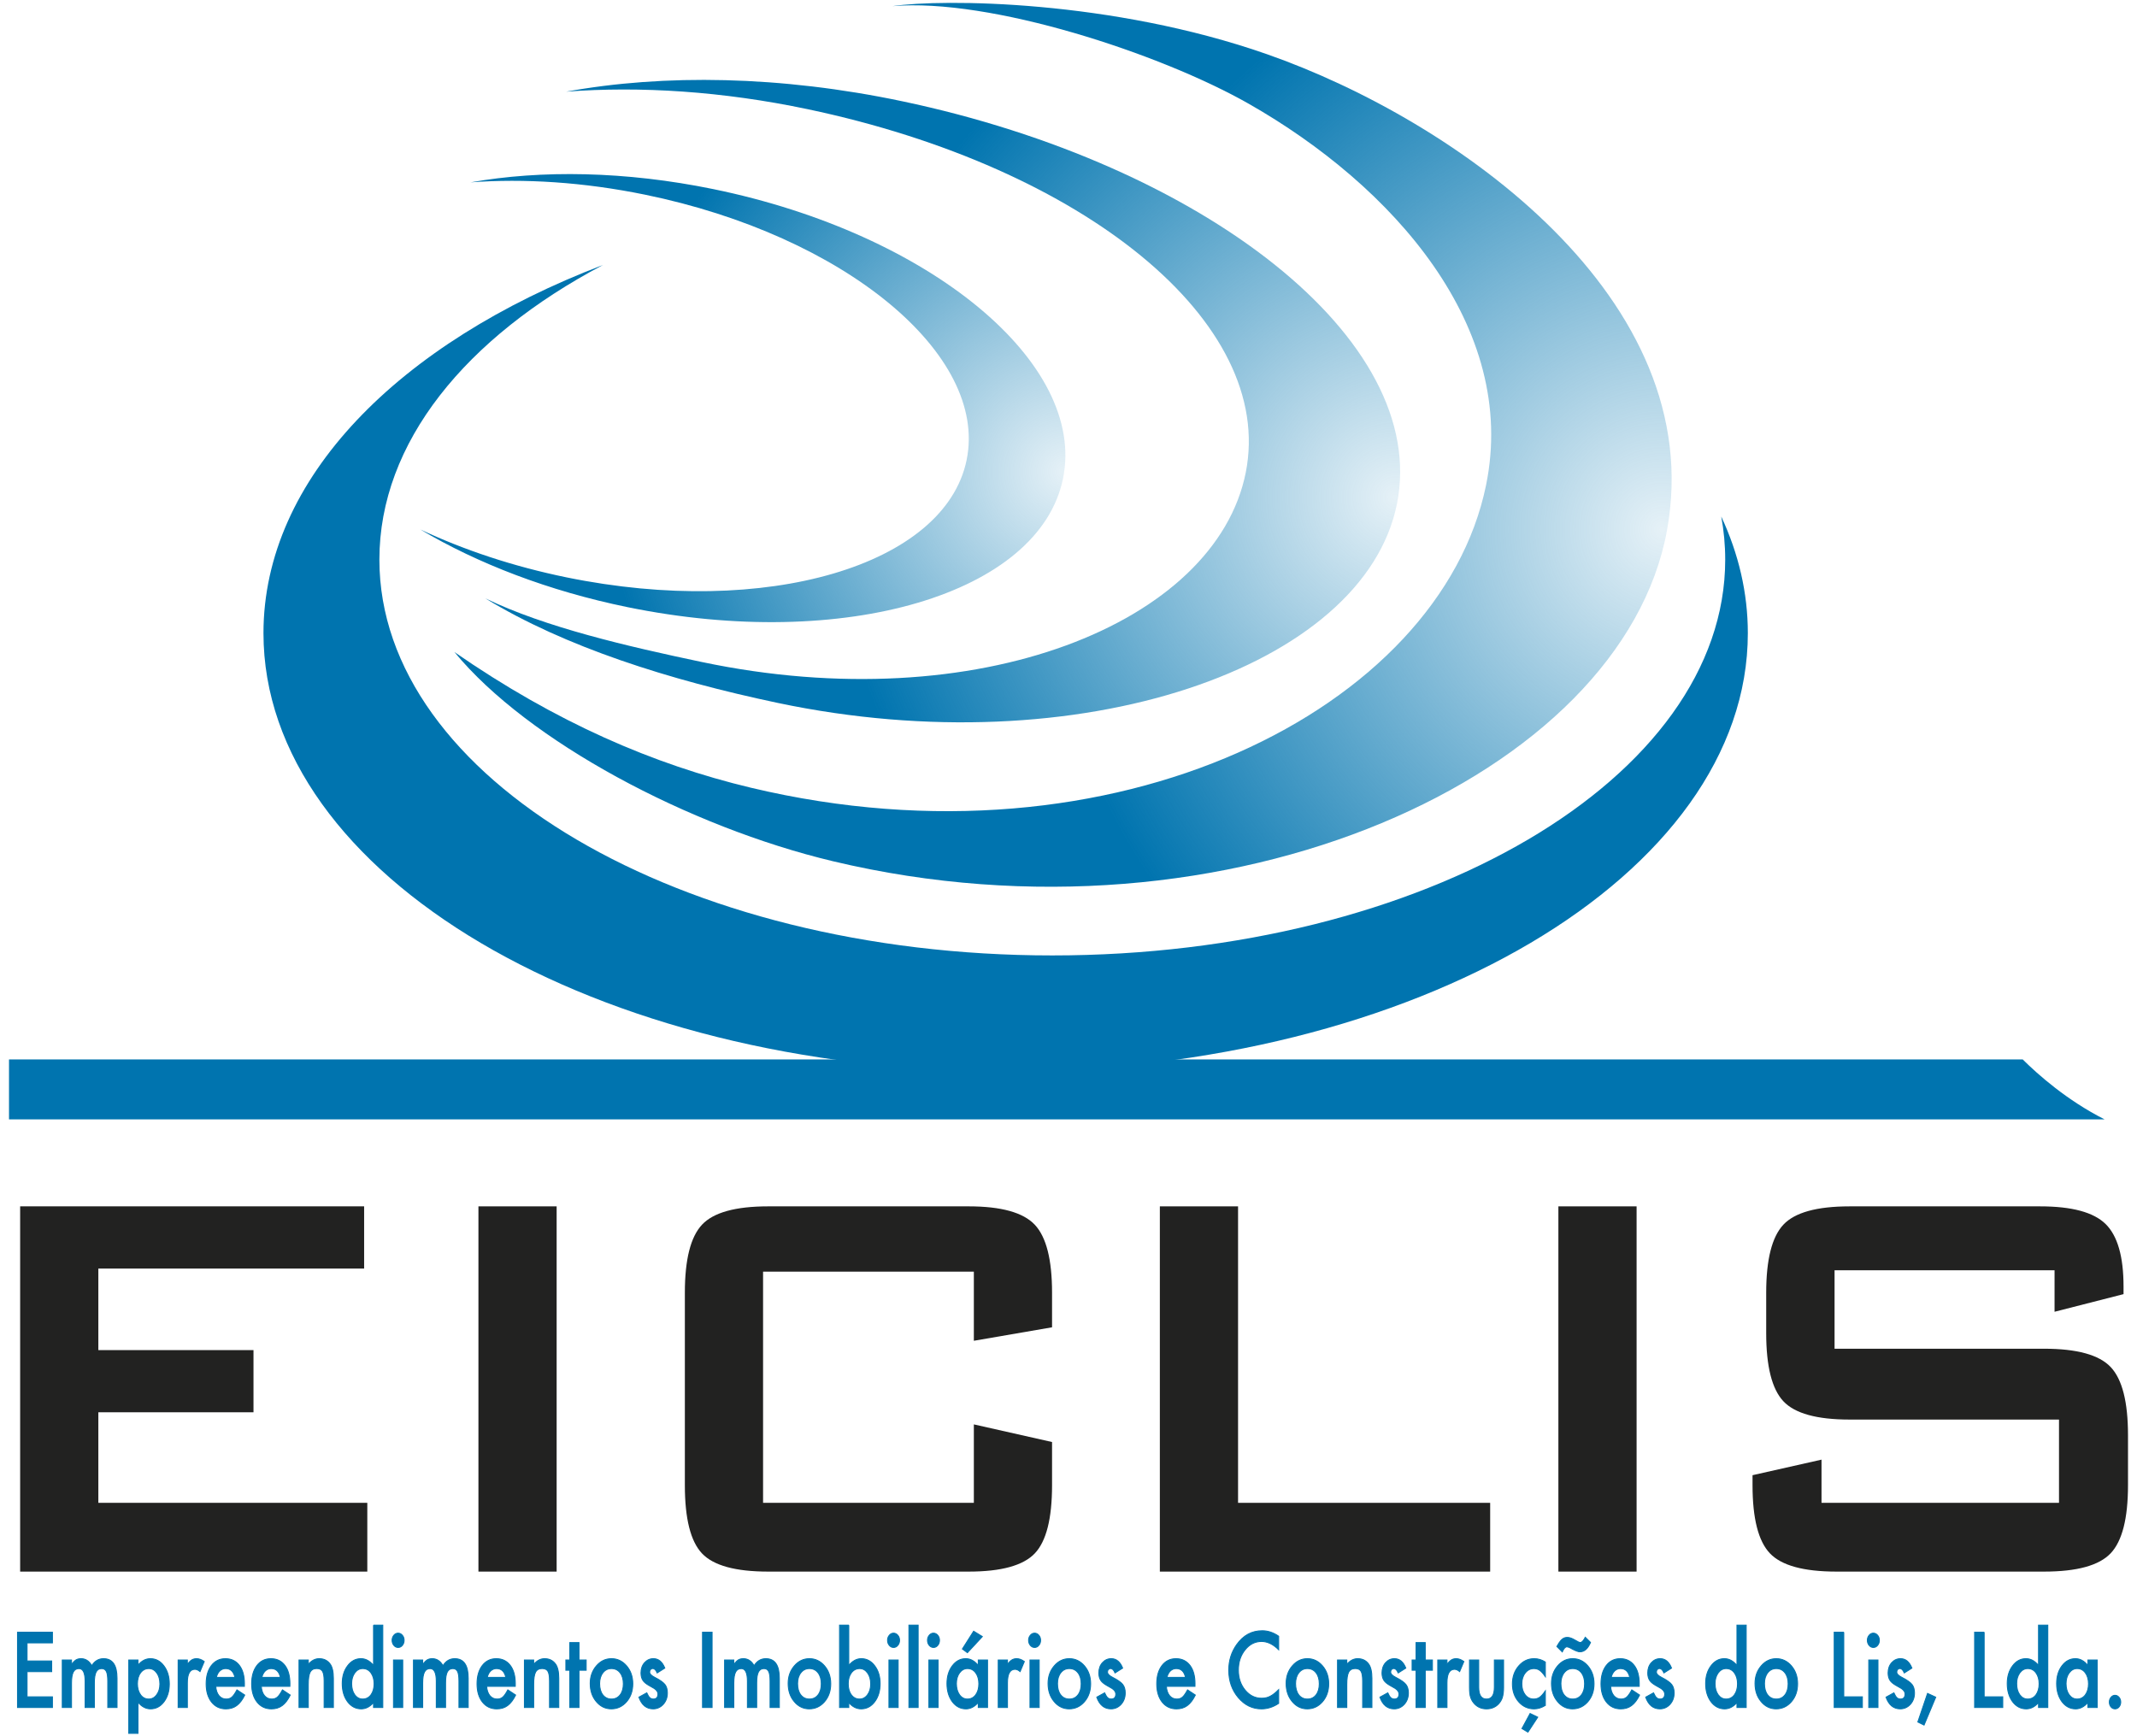 <?xml version="1.0" encoding="utf-8"?>
<!-- Generator: Adobe Illustrator 17.0.0, SVG Export Plug-In . SVG Version: 6.00 Build 0)  -->
<!DOCTYPE svg PUBLIC "-//W3C//DTD SVG 1.1//EN" "http://www.w3.org/Graphics/SVG/1.1/DTD/svg11.dtd">
<svg version="1.1" id="Camada_1" xmlns="http://www.w3.org/2000/svg" xmlns:xlink="http://www.w3.org/1999/xlink" x="0px" y="0px"
	 width="453.543px" height="368.504px" viewBox="0 0 453.543 368.504" style="enable-background:new 0 0 453.543 368.504;"
	 xml:space="preserve">
<style type="text/css">
	.st0{fill:#0074AF;}
	.st1{fill:url(#SVGID_1_);}
	.st2{fill:url(#SVGID_2_);}
	.st3{fill:url(#SVGID_3_);}
	.st4{fill:#222221;}
	.st5{fill:#0074AF;stroke:#0074AF;stroke-width:0.2;stroke-miterlimit:10;}
</style>
<g>
	<path class="st0" d="M365.308,109.631c0.553,3.004,0.84,6.056,0.84,9.147c0,46.397-63.94,84.008-142.814,84.008
		S80.519,165.174,80.519,118.777c0-24.846,18.338-47.171,47.485-62.552c-43.378,16.566-72.087,45.38-72.087,78.153
		c0,51.368,70.522,93.009,157.516,93.009s157.516-41.642,157.516-93.009C370.948,125.809,368.982,117.511,365.308,109.631z"/>
	<radialGradient id="SVGID_1_" cx="226.046" cy="100.094" r="97.269" gradientUnits="userSpaceOnUse">
		<stop  offset="0" style="stop-color:#0074AF;stop-opacity:0.1"/>
		<stop  offset="1" style="stop-color:#0074AF"/>
	</radialGradient>
	<path class="st1" d="M151.362,40.132c-18.629-3.817-36.496-4.086-51.5-1.43c11.366-0.843,23.99-0.056,37.021,2.614
		c42.299,8.666,72.864,33.875,68.269,56.305c-4.595,22.431-42.611,33.589-84.91,24.923c-11.337-2.323-21.831-5.834-31.031-10.162
		c12.141,7.213,27.208,13.046,43.972,16.481c46.025,9.429,87.405-2.79,92.424-27.292C230.627,77.068,197.386,49.561,151.362,40.132z
		"/>
	<radialGradient id="SVGID_2_" cx="296.058" cy="105.53" r="119.027" gradientUnits="userSpaceOnUse">
		<stop  offset="0" style="stop-color:#0074AF;stop-opacity:0.1"/>
		<stop  offset="1" style="stop-color:#0074AF"/>
	</radialGradient>
	<path class="st2" d="M191.485,21.492c-25.803-5.435-50.551-5.819-71.333-2.037c15.743-1.201,33.229-0.079,51.279,3.722
		c58.589,12.341,99.325,45.18,92.96,77.122s-56.905,52.539-115.494,40.198c-15.703-3.308-33.154-7.337-45.898-13.499
		c16.816,10.271,38.877,17.308,62.097,22.199c63.749,13.428,124.44-7.405,131.393-42.298
		C303.442,72.007,255.234,34.92,191.485,21.492z"/>
	<radialGradient id="SVGID_3_" cx="352.79" cy="112.406" r="131.624" gradientUnits="userSpaceOnUse">
		<stop  offset="0" style="stop-color:#0074AF;stop-opacity:0.1"/>
		<stop  offset="1" style="stop-color:#0074AF"/>
	</radialGradient>
	<path class="st3" d="M268.89,11.504C235.892-0.048,200.077-0.268,189.394,1.305c20.745-1.791,56.855,10.042,75.596,20.699
		c30.598,17.399,57.297,47.398,50.397,80.996c-9.731,47.387-78.788,82.603-155.992,64.197
		c-20.692-4.933-41.398-13.885-62.947-28.799c15.549,18.899,49.748,37.103,80.346,44.398
		c84.004,20.028,167.482-18.215,176.991-70.196C362.785,63.402,308.921,25.518,268.89,11.504z"/>
	<path class="st0" d="M429.287,224.858H1.911v12.731h444.766C438.674,233.551,432.477,228.029,429.287,224.858z"/>
	<g>
		<path class="st4" d="M4.275,333.564v-77.52H77.28v13.201H20.873v17.308H53.8v13.201H20.873v19.215h57.082v14.595H4.275z"/>
		<path class="st4" d="M101.54,333.564v-77.52h16.598v77.52H101.54z"/>
		<path class="st4" d="M206.683,269.905h-44.734v49.064h44.734v-16.648l16.598,3.741v9.167c0,7.09-1.226,11.918-3.677,14.485
			c-2.452,2.567-7.118,3.85-14.001,3.85h-42.575c-6.928,0-11.605-1.284-14.034-3.85c-2.429-2.567-3.644-7.395-3.644-14.485v-40.85
			c0-7.041,1.214-11.856,3.644-14.448c2.429-2.591,7.107-3.887,14.034-3.887h42.575c6.882,0,11.548,1.296,14.001,3.887
			c2.451,2.592,3.677,7.407,3.677,14.448v7.334l-16.598,2.86V269.905z"/>
		<path class="st4" d="M246.159,333.564v-77.52h16.598v62.926h53.506v14.595H246.159z"/>
		<path class="st4" d="M330.742,333.564v-77.52h16.598v77.52H330.742z"/>
		<path class="st4" d="M436.046,269.612h-46.691v16.648h44.464c6.972,0,11.683,1.296,14.136,3.887
			c2.451,2.592,3.677,7.407,3.677,14.448v10.634c0,7.041-1.226,11.857-3.677,14.448c-2.452,2.592-7.164,3.887-14.136,3.887h-44.06
			c-6.973,0-11.684-1.295-14.136-3.887c-2.452-2.591-3.677-7.407-3.677-14.448v-2.127l14.641-3.3v9.168h50.402v-17.675h-44.464
			c-6.928,0-11.605-1.295-14.034-3.887c-2.429-2.591-3.644-7.407-3.644-14.448v-8.58c0-7.041,1.215-11.856,3.644-14.448
			c2.429-2.591,7.107-3.887,14.034-3.887h40.484c6.702,0,11.324,1.247,13.866,3.74c2.541,2.494,3.812,6.919,3.812,13.275v1.614
			l-14.641,3.74V269.612z"/>
	</g>
	<g>
		<path class="st5" d="M11.128,348.693H5.745v3.841h5.226v2.267H5.745v5.342h5.382v2.267H3.719v-15.982h7.409V348.693z"/>
		<path class="st5" d="M13.219,352.327h1.957v0.932c0.376-0.47,0.698-0.787,0.965-0.953c0.284-0.172,0.641-0.259,1.07-0.259
			c0.956,0,1.713,0.497,2.269,1.491c0.615-0.994,1.446-1.491,2.496-1.491c1.907,0,2.861,1.377,2.861,4.131v6.231h-1.965v-5.601
			c0-0.966-0.099-1.648-0.296-2.049c-0.203-0.407-0.536-0.611-1-0.611c-0.539,0-0.932,0.242-1.178,0.725
			c-0.247,0.483-0.37,1.26-0.37,2.329v5.207h-1.965v-5.569c0-1.794-0.435-2.691-1.304-2.691c-0.551,0-0.952,0.245-1.205,0.735
			c-0.252,0.49-0.378,1.263-0.378,2.318v5.207h-1.957V352.327z"/>
		<path class="st5" d="M29.284,367.895h-1.957v-15.568h1.957v1.097c0.771-0.918,1.646-1.377,2.626-1.377
			c1.165,0,2.125,0.511,2.878,1.532c0.765,1.015,1.148,2.295,1.148,3.841c0,1.511-0.38,2.771-1.139,3.778
			c-0.754,1.001-1.705,1.501-2.852,1.501c-0.991,0-1.878-0.473-2.661-1.418V367.895z M33.935,357.429
			c0-0.966-0.221-1.752-0.661-2.359c-0.446-0.614-1.008-0.922-1.687-0.922c-0.719,0-1.302,0.297-1.748,0.891
			s-0.669,1.373-0.669,2.339c0,0.946,0.223,1.726,0.669,2.34c0.44,0.601,1.021,0.9,1.739,0.9c0.678,0,1.237-0.304,1.678-0.911
			C33.709,359.1,33.935,358.34,33.935,357.429z"/>
		<path class="st5" d="M37.808,352.327h1.957v0.9c0.359-0.448,0.678-0.756,0.956-0.922c0.284-0.172,0.621-0.259,1.009-0.259
			c0.516,0,1.055,0.2,1.617,0.601l-0.896,2.133c-0.371-0.317-0.733-0.477-1.087-0.477c-1.066,0-1.6,0.96-1.6,2.878v5.228h-1.957
			V352.327z"/>
		<path class="st5" d="M51.864,357.916h-6.069c0.052,0.828,0.278,1.487,0.678,1.977c0.4,0.483,0.913,0.725,1.539,0.725
			c0.487,0,0.89-0.138,1.209-0.414c0.313-0.275,0.669-0.786,1.069-1.532l1.652,1.098c-0.255,0.518-0.525,0.961-0.809,1.33
			c-0.284,0.369-0.589,0.673-0.913,0.911c-0.325,0.238-0.675,0.412-1.052,0.522s-0.786,0.166-1.226,0.166
			c-1.264,0-2.278-0.483-3.043-1.449c-0.765-0.974-1.147-2.264-1.147-3.872c0-1.594,0.371-2.884,1.113-3.871
			c0.748-0.973,1.739-1.46,2.974-1.46c1.247,0,2.232,0.474,2.957,1.419c0.719,0.938,1.078,2.239,1.078,3.902L51.864,357.916z
			 M49.856,356.011c-0.272-1.242-0.931-1.863-1.974-1.863c-0.238,0-0.46,0.043-0.669,0.13c-0.208,0.086-0.398,0.21-0.569,0.372
			c-0.171,0.162-0.317,0.357-0.439,0.585c-0.122,0.228-0.214,0.486-0.278,0.776H49.856z"/>
		<path class="st5" d="M61.52,357.916h-6.069c0.052,0.828,0.278,1.487,0.678,1.977c0.4,0.483,0.913,0.725,1.539,0.725
			c0.487,0,0.89-0.138,1.209-0.414c0.313-0.275,0.669-0.786,1.069-1.532l1.652,1.098c-0.255,0.518-0.525,0.961-0.809,1.33
			c-0.284,0.369-0.589,0.673-0.913,0.911c-0.325,0.238-0.675,0.412-1.052,0.522s-0.786,0.166-1.226,0.166
			c-1.264,0-2.278-0.483-3.043-1.449c-0.765-0.974-1.147-2.264-1.147-3.872c0-1.594,0.371-2.884,1.113-3.871
			c0.748-0.973,1.739-1.46,2.974-1.46c1.247,0,2.232,0.474,2.957,1.419c0.719,0.938,1.078,2.239,1.078,3.902L61.52,357.916z
			 M59.512,356.011c-0.272-1.242-0.931-1.863-1.974-1.863c-0.238,0-0.46,0.043-0.669,0.13c-0.208,0.086-0.398,0.21-0.569,0.372
			c-0.171,0.162-0.317,0.357-0.439,0.585c-0.122,0.228-0.214,0.486-0.278,0.776H59.512z"/>
		<path class="st5" d="M63.463,352.327h1.965v0.932c0.684-0.808,1.455-1.212,2.313-1.212c0.985,0,1.753,0.37,2.304,1.108
			c0.476,0.628,0.713,1.652,0.713,3.074v6.18h-1.965v-5.631c0-0.994-0.116-1.681-0.348-2.061c-0.226-0.386-0.638-0.579-1.235-0.579
			c-0.649,0-1.11,0.255-1.382,0.766c-0.267,0.504-0.4,1.384-0.4,2.64v4.865h-1.965V352.327z"/>
		<path class="st5" d="M79.275,344.925h1.965v17.483h-1.965v-1.056c-0.771,0.897-1.644,1.346-2.617,1.346
			c-1.16,0-2.122-0.504-2.887-1.512c-0.759-1.028-1.139-2.312-1.139-3.851c0-1.504,0.379-2.761,1.139-3.768
			c0.754-1.015,1.702-1.522,2.844-1.522c0.991,0,1.878,0.483,2.661,1.449V344.925z M74.632,357.336c0,0.966,0.218,1.753,0.652,2.36
			c0.446,0.614,1.009,0.921,1.687,0.921c0.725,0,1.31-0.297,1.756-0.89c0.446-0.614,0.669-1.395,0.669-2.34s-0.223-1.726-0.669-2.34
			c-0.446-0.6-1.026-0.9-1.739-0.9c-0.672,0-1.234,0.304-1.687,0.911C74.855,355.673,74.632,356.432,74.632,357.336z"/>
		<path class="st5" d="M83.218,348.134c0-0.407,0.125-0.76,0.374-1.057c0.249-0.296,0.548-0.444,0.896-0.444
			c0.354,0,0.655,0.148,0.904,0.444c0.25,0.29,0.374,0.646,0.374,1.066s-0.125,0.78-0.374,1.077
			c-0.243,0.297-0.542,0.444-0.896,0.444s-0.655-0.147-0.904-0.444C83.343,348.924,83.218,348.562,83.218,348.134z M85.471,352.327
			v10.082h-1.957v-10.082H85.471z"/>
		<path class="st5" d="M87.752,352.327h1.957v0.932c0.376-0.47,0.698-0.787,0.965-0.953c0.284-0.172,0.641-0.259,1.07-0.259
			c0.956,0,1.713,0.497,2.269,1.491c0.615-0.994,1.446-1.491,2.496-1.491c1.907,0,2.861,1.377,2.861,4.131v6.231h-1.965v-5.601
			c0-0.966-0.099-1.648-0.296-2.049c-0.203-0.407-0.536-0.611-1-0.611c-0.539,0-0.932,0.242-1.178,0.725
			c-0.247,0.483-0.37,1.26-0.37,2.329v5.207h-1.965v-5.569c0-1.794-0.435-2.691-1.304-2.691c-0.551,0-0.952,0.245-1.205,0.735
			c-0.252,0.49-0.378,1.263-0.378,2.318v5.207h-1.957V352.327z"/>
		<path class="st5" d="M109.355,357.916h-6.069c0.052,0.828,0.278,1.487,0.678,1.977c0.4,0.483,0.913,0.725,1.539,0.725
			c0.487,0,0.89-0.138,1.209-0.414c0.313-0.275,0.669-0.786,1.069-1.532l1.652,1.098c-0.255,0.518-0.525,0.961-0.809,1.33
			c-0.284,0.369-0.589,0.673-0.913,0.911c-0.325,0.238-0.675,0.412-1.052,0.522s-0.786,0.166-1.226,0.166
			c-1.264,0-2.278-0.483-3.043-1.449c-0.765-0.974-1.147-2.264-1.147-3.872c0-1.594,0.371-2.884,1.113-3.871
			c0.748-0.973,1.739-1.46,2.974-1.46c1.247,0,2.232,0.474,2.957,1.419c0.719,0.938,1.078,2.239,1.078,3.902L109.355,357.916z
			 M107.347,356.011c-0.272-1.242-0.931-1.863-1.974-1.863c-0.238,0-0.46,0.043-0.669,0.13c-0.208,0.086-0.398,0.21-0.569,0.372
			c-0.171,0.162-0.317,0.357-0.439,0.585c-0.122,0.228-0.214,0.486-0.278,0.776H107.347z"/>
		<path class="st5" d="M111.299,352.327h1.965v0.932c0.684-0.808,1.455-1.212,2.313-1.212c0.985,0,1.753,0.37,2.304,1.108
			c0.476,0.628,0.713,1.652,0.713,3.074v6.18h-1.965v-5.631c0-0.994-0.116-1.681-0.348-2.061c-0.226-0.386-0.638-0.579-1.235-0.579
			c-0.649,0-1.11,0.255-1.382,0.766c-0.267,0.504-0.4,1.384-0.4,2.64v4.865h-1.965V352.327z"/>
		<path class="st5" d="M122.885,354.5v7.908h-1.957V354.5h-0.834v-2.174h0.834v-3.696h1.957v3.696h1.522v2.174H122.885z"/>
		<path class="st5" d="M125.263,357.295c0-1.456,0.438-2.695,1.313-3.717c0.875-1.021,1.942-1.532,3.2-1.532
			c1.264,0,2.336,0.515,3.217,1.543c0.87,1.028,1.304,2.291,1.304,3.788c0,1.512-0.438,2.778-1.313,3.8
			c-0.881,1.014-1.962,1.521-3.243,1.521c-1.27,0-2.333-0.518-3.191-1.553C125.691,360.124,125.263,358.841,125.263,357.295z
			 M127.262,357.336c0,1.008,0.226,1.805,0.678,2.392c0.464,0.593,1.076,0.89,1.835,0.89c0.765,0,1.376-0.293,1.834-0.88
			c0.458-0.586,0.687-1.369,0.687-2.35c0-0.979-0.229-1.763-0.687-2.35c-0.464-0.594-1.075-0.891-1.834-0.891
			c-0.748,0-1.354,0.297-1.817,0.891S127.262,356.398,127.262,357.336z"/>
		<path class="st5" d="M141.092,354.044l-1.617,1.025c-0.255-0.621-0.571-0.932-0.948-0.932c-0.18,0-0.333,0.07-0.461,0.212
			s-0.191,0.322-0.191,0.543c0,0.387,0.377,0.77,1.13,1.149c1.038,0.531,1.736,1.021,2.096,1.47
			c0.359,0.449,0.539,1.053,0.539,1.812c0,0.974-0.301,1.788-0.904,2.443c-0.585,0.621-1.293,0.932-2.122,0.932
			c-1.42,0-2.426-0.825-3.018-2.475l1.67-0.921c0.231,0.483,0.409,0.79,0.53,0.921c0.237,0.263,0.521,0.394,0.852,0.394
			c0.661,0,0.991-0.358,0.991-1.076c0-0.414-0.255-0.801-0.765-1.159c-0.197-0.117-0.394-0.231-0.591-0.342s-0.397-0.225-0.6-0.342
			c-0.568-0.331-0.968-0.662-1.2-0.994c-0.296-0.421-0.443-0.962-0.443-1.625c0-0.876,0.252-1.601,0.756-2.174
			c0.516-0.572,1.142-0.859,1.878-0.859C139.759,352.046,140.565,352.712,141.092,354.044z"/>
		<path class="st5" d="M151.127,346.426v15.982H149.1v-15.982H151.127z"/>
		<path class="st5" d="M153.783,352.327h1.957v0.932c0.376-0.47,0.698-0.787,0.965-0.953c0.284-0.172,0.641-0.259,1.07-0.259
			c0.956,0,1.713,0.497,2.269,1.491c0.615-0.994,1.446-1.491,2.496-1.491c1.907,0,2.861,1.377,2.861,4.131v6.231h-1.965v-5.601
			c0-0.966-0.099-1.648-0.296-2.049c-0.203-0.407-0.536-0.611-1-0.611c-0.539,0-0.932,0.242-1.178,0.725
			c-0.247,0.483-0.37,1.26-0.37,2.329v5.207h-1.965v-5.569c0-1.794-0.435-2.691-1.304-2.691c-0.551,0-0.952,0.245-1.205,0.735
			c-0.252,0.49-0.378,1.263-0.378,2.318v5.207h-1.957V352.327z"/>
		<path class="st5" d="M167.274,357.295c0-1.456,0.438-2.695,1.313-3.717c0.875-1.021,1.942-1.532,3.2-1.532
			c1.264,0,2.336,0.515,3.217,1.543c0.87,1.028,1.304,2.291,1.304,3.788c0,1.512-0.438,2.778-1.313,3.8
			c-0.881,1.014-1.962,1.521-3.243,1.521c-1.27,0-2.333-0.518-3.191-1.553C167.702,360.124,167.274,358.841,167.274,357.295z
			 M169.273,357.336c0,1.008,0.226,1.805,0.678,2.392c0.464,0.593,1.076,0.89,1.835,0.89c0.765,0,1.376-0.293,1.834-0.88
			c0.458-0.586,0.687-1.369,0.687-2.35c0-0.979-0.229-1.763-0.687-2.35c-0.464-0.594-1.075-0.891-1.834-0.891
			c-0.748,0-1.354,0.297-1.817,0.891S169.273,356.398,169.273,357.336z"/>
		<path class="st5" d="M180.139,344.925v8.57c0.782-0.966,1.669-1.449,2.661-1.449c1.142,0,2.092,0.508,2.852,1.522
			c0.759,1.007,1.139,2.264,1.139,3.768c0,1.553-0.383,2.836-1.148,3.851c-0.759,1.008-1.719,1.512-2.878,1.512
			c-0.98,0-1.855-0.448-2.626-1.346v1.056h-1.957v-17.483H180.139z M184.79,357.44c0-0.966-0.221-1.753-0.661-2.36
			c-0.446-0.621-1.005-0.932-1.678-0.932c-0.719,0-1.304,0.301-1.756,0.9c-0.446,0.594-0.669,1.367-0.669,2.319
			c0,0.979,0.22,1.763,0.661,2.35c0.441,0.601,1.021,0.9,1.739,0.9c0.678,0,1.24-0.3,1.687-0.9
			C184.564,359.11,184.79,358.351,184.79,357.44z"/>
		<path class="st5" d="M188.368,348.134c0-0.407,0.125-0.76,0.374-1.057c0.249-0.296,0.548-0.444,0.896-0.444
			c0.354,0,0.655,0.148,0.904,0.444c0.25,0.29,0.374,0.646,0.374,1.066s-0.125,0.78-0.374,1.077
			c-0.243,0.297-0.542,0.444-0.896,0.444s-0.655-0.147-0.904-0.444C188.492,348.924,188.368,348.562,188.368,348.134z
			 M190.62,352.327v10.082h-1.957v-10.082H190.62z"/>
		<path class="st5" d="M194.859,344.925v17.483h-1.957v-17.483H194.859z"/>
		<path class="st5" d="M196.845,348.134c0-0.407,0.125-0.76,0.374-1.057c0.249-0.296,0.548-0.444,0.896-0.444
			c0.354,0,0.655,0.148,0.904,0.444c0.25,0.29,0.374,0.646,0.374,1.066s-0.125,0.78-0.374,1.077
			c-0.243,0.297-0.542,0.444-0.896,0.444s-0.655-0.147-0.904-0.444C196.97,348.924,196.845,348.562,196.845,348.134z
			 M199.097,352.327v10.082h-1.957v-10.082H199.097z"/>
		<path class="st5" d="M207.623,352.327h1.965v10.082h-1.965v-1.056c-0.806,0.897-1.672,1.346-2.6,1.346
			c-1.171,0-2.139-0.504-2.904-1.512c-0.759-1.028-1.139-2.312-1.139-3.851c0-1.512,0.379-2.771,1.139-3.778
			c0.76-1.008,1.71-1.512,2.852-1.512c0.986,0,1.87,0.483,2.652,1.449V352.327z M202.979,357.336c0,0.966,0.218,1.753,0.652,2.36
			c0.446,0.614,1.009,0.921,1.687,0.921c0.725,0,1.31-0.297,1.756-0.89c0.446-0.614,0.669-1.395,0.669-2.34s-0.223-1.726-0.669-2.34
			c-0.446-0.6-1.026-0.9-1.739-0.9c-0.672,0-1.234,0.304-1.687,0.911C203.202,355.673,202.979,356.432,202.979,357.336z
			 M208.484,347.358l-3.165,3.416l-1.07-0.787l2.392-3.768L208.484,347.358z"/>
		<path class="st5" d="M211.862,352.327h1.957v0.9c0.359-0.448,0.678-0.756,0.956-0.922c0.284-0.172,0.621-0.259,1.009-0.259
			c0.516,0,1.055,0.2,1.617,0.601l-0.896,2.133c-0.371-0.317-0.733-0.477-1.087-0.477c-1.066,0-1.6,0.96-1.6,2.878v5.228h-1.957
			V352.327z"/>
		<path class="st5" d="M218.3,348.134c0-0.407,0.125-0.76,0.374-1.057c0.249-0.296,0.548-0.444,0.896-0.444
			c0.354,0,0.655,0.148,0.904,0.444c0.25,0.29,0.374,0.646,0.374,1.066s-0.125,0.78-0.374,1.077
			c-0.243,0.297-0.542,0.444-0.896,0.444s-0.655-0.147-0.904-0.444C218.425,348.924,218.3,348.562,218.3,348.134z M220.553,352.327
			v10.082h-1.957v-10.082H220.553z"/>
		<path class="st5" d="M222.434,357.295c0-1.456,0.438-2.695,1.313-3.717c0.875-1.021,1.942-1.532,3.2-1.532
			c1.264,0,2.336,0.515,3.217,1.543c0.87,1.028,1.304,2.291,1.304,3.788c0,1.512-0.438,2.778-1.313,3.8
			c-0.881,1.014-1.962,1.521-3.243,1.521c-1.27,0-2.333-0.518-3.191-1.553C222.863,360.124,222.434,358.841,222.434,357.295z
			 M224.434,357.336c0,1.008,0.226,1.805,0.678,2.392c0.464,0.593,1.076,0.89,1.835,0.89c0.765,0,1.376-0.293,1.834-0.88
			c0.458-0.586,0.687-1.369,0.687-2.35c0-0.979-0.229-1.763-0.687-2.35c-0.464-0.594-1.075-0.891-1.834-0.891
			c-0.748,0-1.354,0.297-1.817,0.891S224.434,356.398,224.434,357.336z"/>
		<path class="st5" d="M238.264,354.044l-1.617,1.025c-0.255-0.621-0.571-0.932-0.948-0.932c-0.18,0-0.333,0.07-0.461,0.212
			s-0.191,0.322-0.191,0.543c0,0.387,0.377,0.77,1.13,1.149c1.038,0.531,1.736,1.021,2.096,1.47
			c0.359,0.449,0.539,1.053,0.539,1.812c0,0.974-0.301,1.788-0.904,2.443c-0.585,0.621-1.293,0.932-2.122,0.932
			c-1.42,0-2.426-0.825-3.018-2.475l1.67-0.921c0.231,0.483,0.409,0.79,0.53,0.921c0.237,0.263,0.521,0.394,0.852,0.394
			c0.661,0,0.991-0.358,0.991-1.076c0-0.414-0.255-0.801-0.765-1.159c-0.197-0.117-0.394-0.231-0.591-0.342s-0.397-0.225-0.6-0.342
			c-0.568-0.331-0.968-0.662-1.2-0.994c-0.296-0.421-0.443-0.962-0.443-1.625c0-0.876,0.252-1.601,0.756-2.174
			c0.516-0.572,1.142-0.859,1.878-0.859C236.93,352.046,237.737,352.712,238.264,354.044z"/>
		<path class="st5" d="M253.611,357.916h-6.069c0.053,0.828,0.278,1.487,0.679,1.977c0.399,0.483,0.913,0.725,1.539,0.725
			c0.486,0,0.89-0.138,1.208-0.414c0.313-0.275,0.67-0.786,1.07-1.532l1.651,1.098c-0.255,0.518-0.524,0.961-0.809,1.33
			s-0.588,0.673-0.913,0.911c-0.324,0.238-0.675,0.412-1.052,0.522s-0.785,0.166-1.226,0.166c-1.265,0-2.278-0.483-3.044-1.449
			c-0.765-0.974-1.147-2.264-1.147-3.872c0-1.594,0.371-2.884,1.112-3.871c0.748-0.973,1.739-1.46,2.975-1.46
			c1.246,0,2.231,0.474,2.956,1.419c0.719,0.938,1.078,2.239,1.078,3.902L253.611,357.916z M251.602,356.011
			c-0.272-1.242-0.93-1.863-1.974-1.863c-0.237,0-0.461,0.043-0.669,0.13c-0.209,0.086-0.399,0.21-0.57,0.372
			s-0.317,0.357-0.438,0.585c-0.122,0.228-0.215,0.486-0.278,0.776H251.602z"/>
		<path class="st5" d="M271.376,347.285v2.857c-1.171-1.166-2.383-1.749-3.635-1.749c-1.38,0-2.542,0.59-3.487,1.77
			c-0.95,1.174-1.426,2.608-1.426,4.307c0,1.677,0.476,3.092,1.426,4.244c0.951,1.152,2.116,1.729,3.496,1.729
			c0.713,0,1.318-0.138,1.817-0.414c0.278-0.138,0.566-0.324,0.865-0.559c0.298-0.235,0.612-0.518,0.943-0.85v2.909
			c-1.16,0.78-2.377,1.17-3.652,1.17c-1.919,0-3.557-0.797-4.913-2.392c-1.351-1.607-2.025-3.547-2.025-5.817
			c0-2.036,0.564-3.851,1.695-5.445c1.392-1.952,3.191-2.929,5.399-2.929C269.086,346.116,270.251,346.505,271.376,347.285z"/>
		<path class="st5" d="M272.963,357.295c0-1.456,0.438-2.695,1.312-3.717c0.876-1.021,1.942-1.532,3.2-1.532
			c1.264,0,2.336,0.515,3.217,1.543c0.87,1.028,1.305,2.291,1.305,3.788c0,1.512-0.438,2.778-1.312,3.8
			c-0.882,1.014-1.963,1.521-3.244,1.521c-1.27,0-2.333-0.518-3.19-1.553C273.391,360.124,272.963,358.841,272.963,357.295z
			 M274.963,357.336c0,1.008,0.226,1.805,0.678,2.392c0.464,0.593,1.075,0.89,1.835,0.89c0.766,0,1.377-0.293,1.835-0.88
			c0.458-0.586,0.687-1.369,0.687-2.35c0-0.979-0.229-1.763-0.687-2.35c-0.464-0.594-1.075-0.891-1.835-0.891
			c-0.748,0-1.354,0.297-1.817,0.891S274.963,356.398,274.963,357.336z"/>
		<path class="st5" d="M283.87,352.327h1.966v0.932c0.684-0.808,1.455-1.212,2.312-1.212c0.985,0,1.754,0.37,2.305,1.108
			c0.475,0.628,0.713,1.652,0.713,3.074v6.18h-1.965v-5.631c0-0.994-0.116-1.681-0.349-2.061c-0.226-0.386-0.638-0.579-1.234-0.579
			c-0.649,0-1.11,0.255-1.383,0.766c-0.267,0.504-0.399,1.384-0.399,2.64v4.865h-1.966V352.327z"/>
		<path class="st5" d="M298.36,354.044l-1.617,1.025c-0.255-0.621-0.571-0.932-0.948-0.932c-0.18,0-0.333,0.07-0.461,0.212
			c-0.127,0.142-0.19,0.322-0.19,0.543c0,0.387,0.376,0.77,1.13,1.149c1.038,0.531,1.736,1.021,2.096,1.47
			c0.359,0.449,0.539,1.053,0.539,1.812c0,0.974-0.302,1.788-0.904,2.443c-0.586,0.621-1.293,0.932-2.122,0.932
			c-1.42,0-2.426-0.825-3.017-2.475l1.669-0.921c0.232,0.483,0.409,0.79,0.53,0.921c0.238,0.263,0.522,0.394,0.853,0.394
			c0.661,0,0.991-0.358,0.991-1.076c0-0.414-0.255-0.801-0.765-1.159c-0.197-0.117-0.395-0.231-0.592-0.342s-0.397-0.225-0.6-0.342
			c-0.568-0.331-0.969-0.662-1.2-0.994c-0.296-0.421-0.443-0.962-0.443-1.625c0-0.876,0.252-1.601,0.756-2.174
			c0.517-0.572,1.143-0.859,1.879-0.859C297.027,352.046,297.833,352.712,298.36,354.044z"/>
		<path class="st5" d="M302.486,354.5v7.908h-1.956V354.5h-0.835v-2.174h0.835v-3.696h1.956v3.696h1.521v2.174H302.486z"/>
		<path class="st5" d="M305.141,352.327h1.957v0.9c0.359-0.448,0.678-0.756,0.956-0.922c0.284-0.172,0.62-0.259,1.009-0.259
			c0.516,0,1.055,0.2,1.617,0.601l-0.896,2.133c-0.371-0.317-0.733-0.477-1.087-0.477c-1.066,0-1.6,0.96-1.6,2.878v5.228h-1.957
			V352.327z"/>
		<path class="st5" d="M313.833,352.327v5.786c0,1.67,0.554,2.505,1.66,2.505c1.107,0,1.661-0.835,1.661-2.505v-5.786h1.956v5.838
			c0,0.808-0.084,1.505-0.252,2.091c-0.162,0.524-0.443,0.997-0.843,1.418c-0.661,0.684-1.502,1.025-2.522,1.025
			c-1.014,0-1.852-0.342-2.513-1.025c-0.405-0.421-0.692-0.894-0.86-1.418c-0.163-0.469-0.244-1.166-0.244-2.091v-5.838H313.833z"/>
		<path class="st5" d="M327.975,352.761v3.095c-0.447-0.648-0.847-1.094-1.2-1.335c-0.348-0.249-0.757-0.373-1.227-0.373
			c-0.736,0-1.348,0.308-1.834,0.922c-0.487,0.614-0.73,1.384-0.73,2.308c0,0.946,0.234,1.723,0.704,2.329
			c0.476,0.607,1.081,0.911,1.817,0.911c0.47,0,0.884-0.12,1.243-0.362c0.348-0.234,0.757-0.689,1.227-1.366v3.074
			c-0.795,0.49-1.589,0.735-2.383,0.735c-1.311,0-2.406-0.504-3.287-1.512c-0.881-1.015-1.321-2.273-1.321-3.778
			c0-1.504,0.446-2.774,1.339-3.81s1.988-1.553,3.287-1.553C326.444,352.046,327.233,352.285,327.975,352.761z M326.357,364.468
			l-2.078,3.168l-1.27-0.756l1.73-3.198L326.357,364.468z"/>
		<path class="st5" d="M329.275,357.295c0-1.456,0.438-2.695,1.312-3.717c0.876-1.021,1.942-1.532,3.2-1.532
			c1.264,0,2.336,0.515,3.217,1.543c0.87,1.028,1.305,2.291,1.305,3.788c0,1.512-0.438,2.778-1.312,3.8
			c-0.882,1.014-1.963,1.521-3.244,1.521c-1.27,0-2.333-0.518-3.19-1.553C329.704,360.124,329.275,358.841,329.275,357.295z
			 M331.562,350.608l-1.14-1.149l0.252-0.424c0.162-0.276,0.319-0.509,0.47-0.699c0.15-0.189,0.305-0.345,0.461-0.466
			c0.156-0.12,0.318-0.207,0.487-0.259c0.168-0.052,0.351-0.077,0.548-0.077c0.452,0,0.977,0.18,1.573,0.538
			c0.604,0.366,0.991,0.549,1.165,0.549c0.325,0,0.685-0.373,1.078-1.118l1.104,1.098c-0.557,1.324-1.31,1.987-2.261,1.987
			c-0.324,0-0.854-0.193-1.591-0.58c-0.527-0.317-0.922-0.476-1.183-0.476C332.208,349.532,331.887,349.89,331.562,350.608z
			 M331.275,357.336c0,1.008,0.226,1.805,0.678,2.392c0.464,0.593,1.075,0.89,1.835,0.89c0.766,0,1.377-0.293,1.835-0.88
			c0.458-0.586,0.687-1.369,0.687-2.35c0-0.979-0.229-1.763-0.687-2.35c-0.464-0.594-1.075-0.891-1.835-0.891
			c-0.748,0-1.354,0.297-1.817,0.891S331.275,356.398,331.275,357.336z"/>
		<path class="st5" d="M347.895,357.916h-6.069c0.053,0.828,0.278,1.487,0.679,1.977c0.399,0.483,0.913,0.725,1.539,0.725
			c0.486,0,0.89-0.138,1.208-0.414c0.313-0.275,0.67-0.786,1.07-1.532l1.651,1.098c-0.255,0.518-0.524,0.961-0.809,1.33
			s-0.588,0.673-0.913,0.911c-0.324,0.238-0.675,0.412-1.052,0.522s-0.785,0.166-1.226,0.166c-1.265,0-2.278-0.483-3.044-1.449
			c-0.765-0.974-1.147-2.264-1.147-3.872c0-1.594,0.371-2.884,1.112-3.871c0.748-0.973,1.739-1.46,2.975-1.46
			c1.246,0,2.231,0.474,2.956,1.419c0.719,0.938,1.078,2.239,1.078,3.902L347.895,357.916z M345.887,356.011
			c-0.272-1.242-0.93-1.863-1.974-1.863c-0.237,0-0.461,0.043-0.669,0.13c-0.209,0.086-0.399,0.21-0.57,0.372
			s-0.317,0.357-0.438,0.585c-0.122,0.228-0.215,0.486-0.278,0.776H345.887z"/>
		<path class="st5" d="M354.76,354.044l-1.617,1.025c-0.255-0.621-0.571-0.932-0.948-0.932c-0.18,0-0.333,0.07-0.461,0.212
			c-0.127,0.142-0.19,0.322-0.19,0.543c0,0.387,0.376,0.77,1.13,1.149c1.038,0.531,1.736,1.021,2.096,1.47
			c0.359,0.449,0.539,1.053,0.539,1.812c0,0.974-0.302,1.788-0.904,2.443c-0.586,0.621-1.293,0.932-2.122,0.932
			c-1.42,0-2.426-0.825-3.017-2.475l1.669-0.921c0.232,0.483,0.409,0.79,0.53,0.921c0.238,0.263,0.522,0.394,0.853,0.394
			c0.661,0,0.991-0.358,0.991-1.076c0-0.414-0.255-0.801-0.765-1.159c-0.197-0.117-0.395-0.231-0.592-0.342s-0.397-0.225-0.6-0.342
			c-0.568-0.331-0.969-0.662-1.2-0.994c-0.296-0.421-0.443-0.962-0.443-1.625c0-0.876,0.252-1.601,0.756-2.174
			c0.517-0.572,1.143-0.859,1.879-0.859C353.427,352.046,354.232,352.712,354.76,354.044z"/>
		<path class="st5" d="M368.638,344.925h1.966v17.483h-1.966v-1.056c-0.771,0.897-1.643,1.346-2.617,1.346
			c-1.159,0-2.121-0.504-2.887-1.512c-0.76-1.028-1.139-2.312-1.139-3.851c0-1.504,0.379-2.761,1.139-3.768
			c0.754-1.015,1.701-1.522,2.844-1.522c0.991,0,1.878,0.483,2.66,1.449V344.925z M363.995,357.336c0,0.966,0.217,1.753,0.652,2.36
			c0.446,0.614,1.008,0.921,1.687,0.921c0.725,0,1.31-0.297,1.756-0.89c0.447-0.614,0.67-1.395,0.67-2.34s-0.223-1.726-0.67-2.34
			c-0.446-0.6-1.025-0.9-1.738-0.9c-0.673,0-1.235,0.304-1.688,0.911C364.218,355.673,363.995,356.432,363.995,357.336z"/>
		<path class="st5" d="M372.476,357.295c0-1.456,0.438-2.695,1.312-3.717c0.876-1.021,1.942-1.532,3.2-1.532
			c1.264,0,2.336,0.515,3.217,1.543c0.87,1.028,1.305,2.291,1.305,3.788c0,1.512-0.438,2.778-1.312,3.8
			c-0.882,1.014-1.963,1.521-3.244,1.521c-1.27,0-2.333-0.518-3.19-1.553C372.905,360.124,372.476,358.841,372.476,357.295z
			 M374.476,357.336c0,1.008,0.226,1.805,0.678,2.392c0.464,0.593,1.075,0.89,1.835,0.89c0.766,0,1.377-0.293,1.835-0.88
			c0.458-0.586,0.687-1.369,0.687-2.35c0-0.979-0.229-1.763-0.687-2.35c-0.464-0.594-1.075-0.891-1.835-0.891
			c-0.748,0-1.354,0.297-1.817,0.891S374.476,356.398,374.476,357.336z"/>
		<path class="st5" d="M391.31,346.426v13.716h3.947v2.267h-5.974v-15.982H391.31z"/>
		<path class="st5" d="M396.315,348.134c0-0.407,0.124-0.76,0.374-1.057c0.249-0.296,0.547-0.444,0.896-0.444
			c0.354,0,0.654,0.148,0.904,0.444c0.249,0.29,0.374,0.646,0.374,1.066s-0.125,0.78-0.374,1.077
			c-0.244,0.297-0.542,0.444-0.896,0.444c-0.354,0-0.655-0.147-0.904-0.444C396.439,348.924,396.315,348.562,396.315,348.134z
			 M398.567,352.327v10.082h-1.957v-10.082H398.567z"/>
		<path class="st5" d="M405.77,354.044l-1.617,1.025c-0.255-0.621-0.571-0.932-0.948-0.932c-0.18,0-0.333,0.07-0.461,0.212
			c-0.127,0.142-0.19,0.322-0.19,0.543c0,0.387,0.376,0.77,1.13,1.149c1.038,0.531,1.736,1.021,2.096,1.47
			c0.359,0.449,0.539,1.053,0.539,1.812c0,0.974-0.302,1.788-0.904,2.443c-0.586,0.621-1.293,0.932-2.122,0.932
			c-1.42,0-2.426-0.825-3.017-2.475l1.669-0.921c0.232,0.483,0.409,0.79,0.53,0.921c0.238,0.263,0.522,0.394,0.853,0.394
			c0.661,0,0.991-0.358,0.991-1.076c0-0.414-0.255-0.801-0.765-1.159c-0.197-0.117-0.395-0.231-0.592-0.342s-0.397-0.225-0.6-0.342
			c-0.568-0.331-0.969-0.662-1.2-0.994c-0.296-0.421-0.443-0.962-0.443-1.625c0-0.876,0.252-1.601,0.756-2.174
			c0.517-0.572,1.143-0.859,1.879-0.859C404.437,352.046,405.243,352.712,405.77,354.044z"/>
		<path class="st5" d="M409.088,359.417l1.739,0.807l-2.479,5.911l-1.321-0.652L409.088,359.417z"/>
		<path class="st5" d="M421.104,346.426v13.716h3.947v2.267h-5.974v-15.982H421.104z"/>
		<path class="st5" d="M432.646,344.925h1.966v17.483h-1.966v-1.056c-0.771,0.897-1.643,1.346-2.617,1.346
			c-1.159,0-2.121-0.504-2.887-1.512c-0.76-1.028-1.139-2.312-1.139-3.851c0-1.504,0.379-2.761,1.139-3.768
			c0.754-1.015,1.701-1.522,2.844-1.522c0.991,0,1.878,0.483,2.66,1.449V344.925z M428.004,357.336c0,0.966,0.217,1.753,0.652,2.36
			c0.446,0.614,1.008,0.921,1.687,0.921c0.725,0,1.31-0.297,1.756-0.89c0.447-0.614,0.67-1.395,0.67-2.34s-0.223-1.726-0.67-2.34
			c-0.446-0.6-1.025-0.9-1.738-0.9c-0.673,0-1.235,0.304-1.688,0.911C428.226,355.673,428.004,356.432,428.004,357.336z"/>
		<path class="st5" d="M443.129,352.327h1.966v10.082h-1.966v-1.056c-0.806,0.897-1.672,1.346-2.6,1.346
			c-1.171,0-2.139-0.504-2.904-1.512c-0.76-1.028-1.139-2.312-1.139-3.851c0-1.512,0.379-2.771,1.139-3.778s1.71-1.512,2.853-1.512
			c0.985,0,1.869,0.483,2.651,1.449V352.327z M438.486,357.336c0,0.966,0.217,1.753,0.652,2.36c0.446,0.614,1.008,0.921,1.687,0.921
			c0.725,0,1.31-0.297,1.756-0.89c0.447-0.614,0.67-1.395,0.67-2.34s-0.223-1.726-0.67-2.34c-0.446-0.6-1.025-0.9-1.738-0.9
			c-0.673,0-1.235,0.304-1.688,0.911C438.709,355.673,438.486,356.432,438.486,357.336z"/>
		<path class="st5" d="M447.672,361.249c0-0.387,0.119-0.722,0.356-1.004c0.237-0.283,0.521-0.425,0.853-0.425
			c0.33,0,0.614,0.142,0.852,0.425c0.238,0.282,0.356,0.621,0.356,1.014c0,0.4-0.118,0.742-0.356,1.025
			c-0.231,0.275-0.516,0.414-0.852,0.414c-0.343,0-0.629-0.139-0.861-0.414C447.788,362.008,447.672,361.663,447.672,361.249z"/>
	</g>
</g>
</svg>
